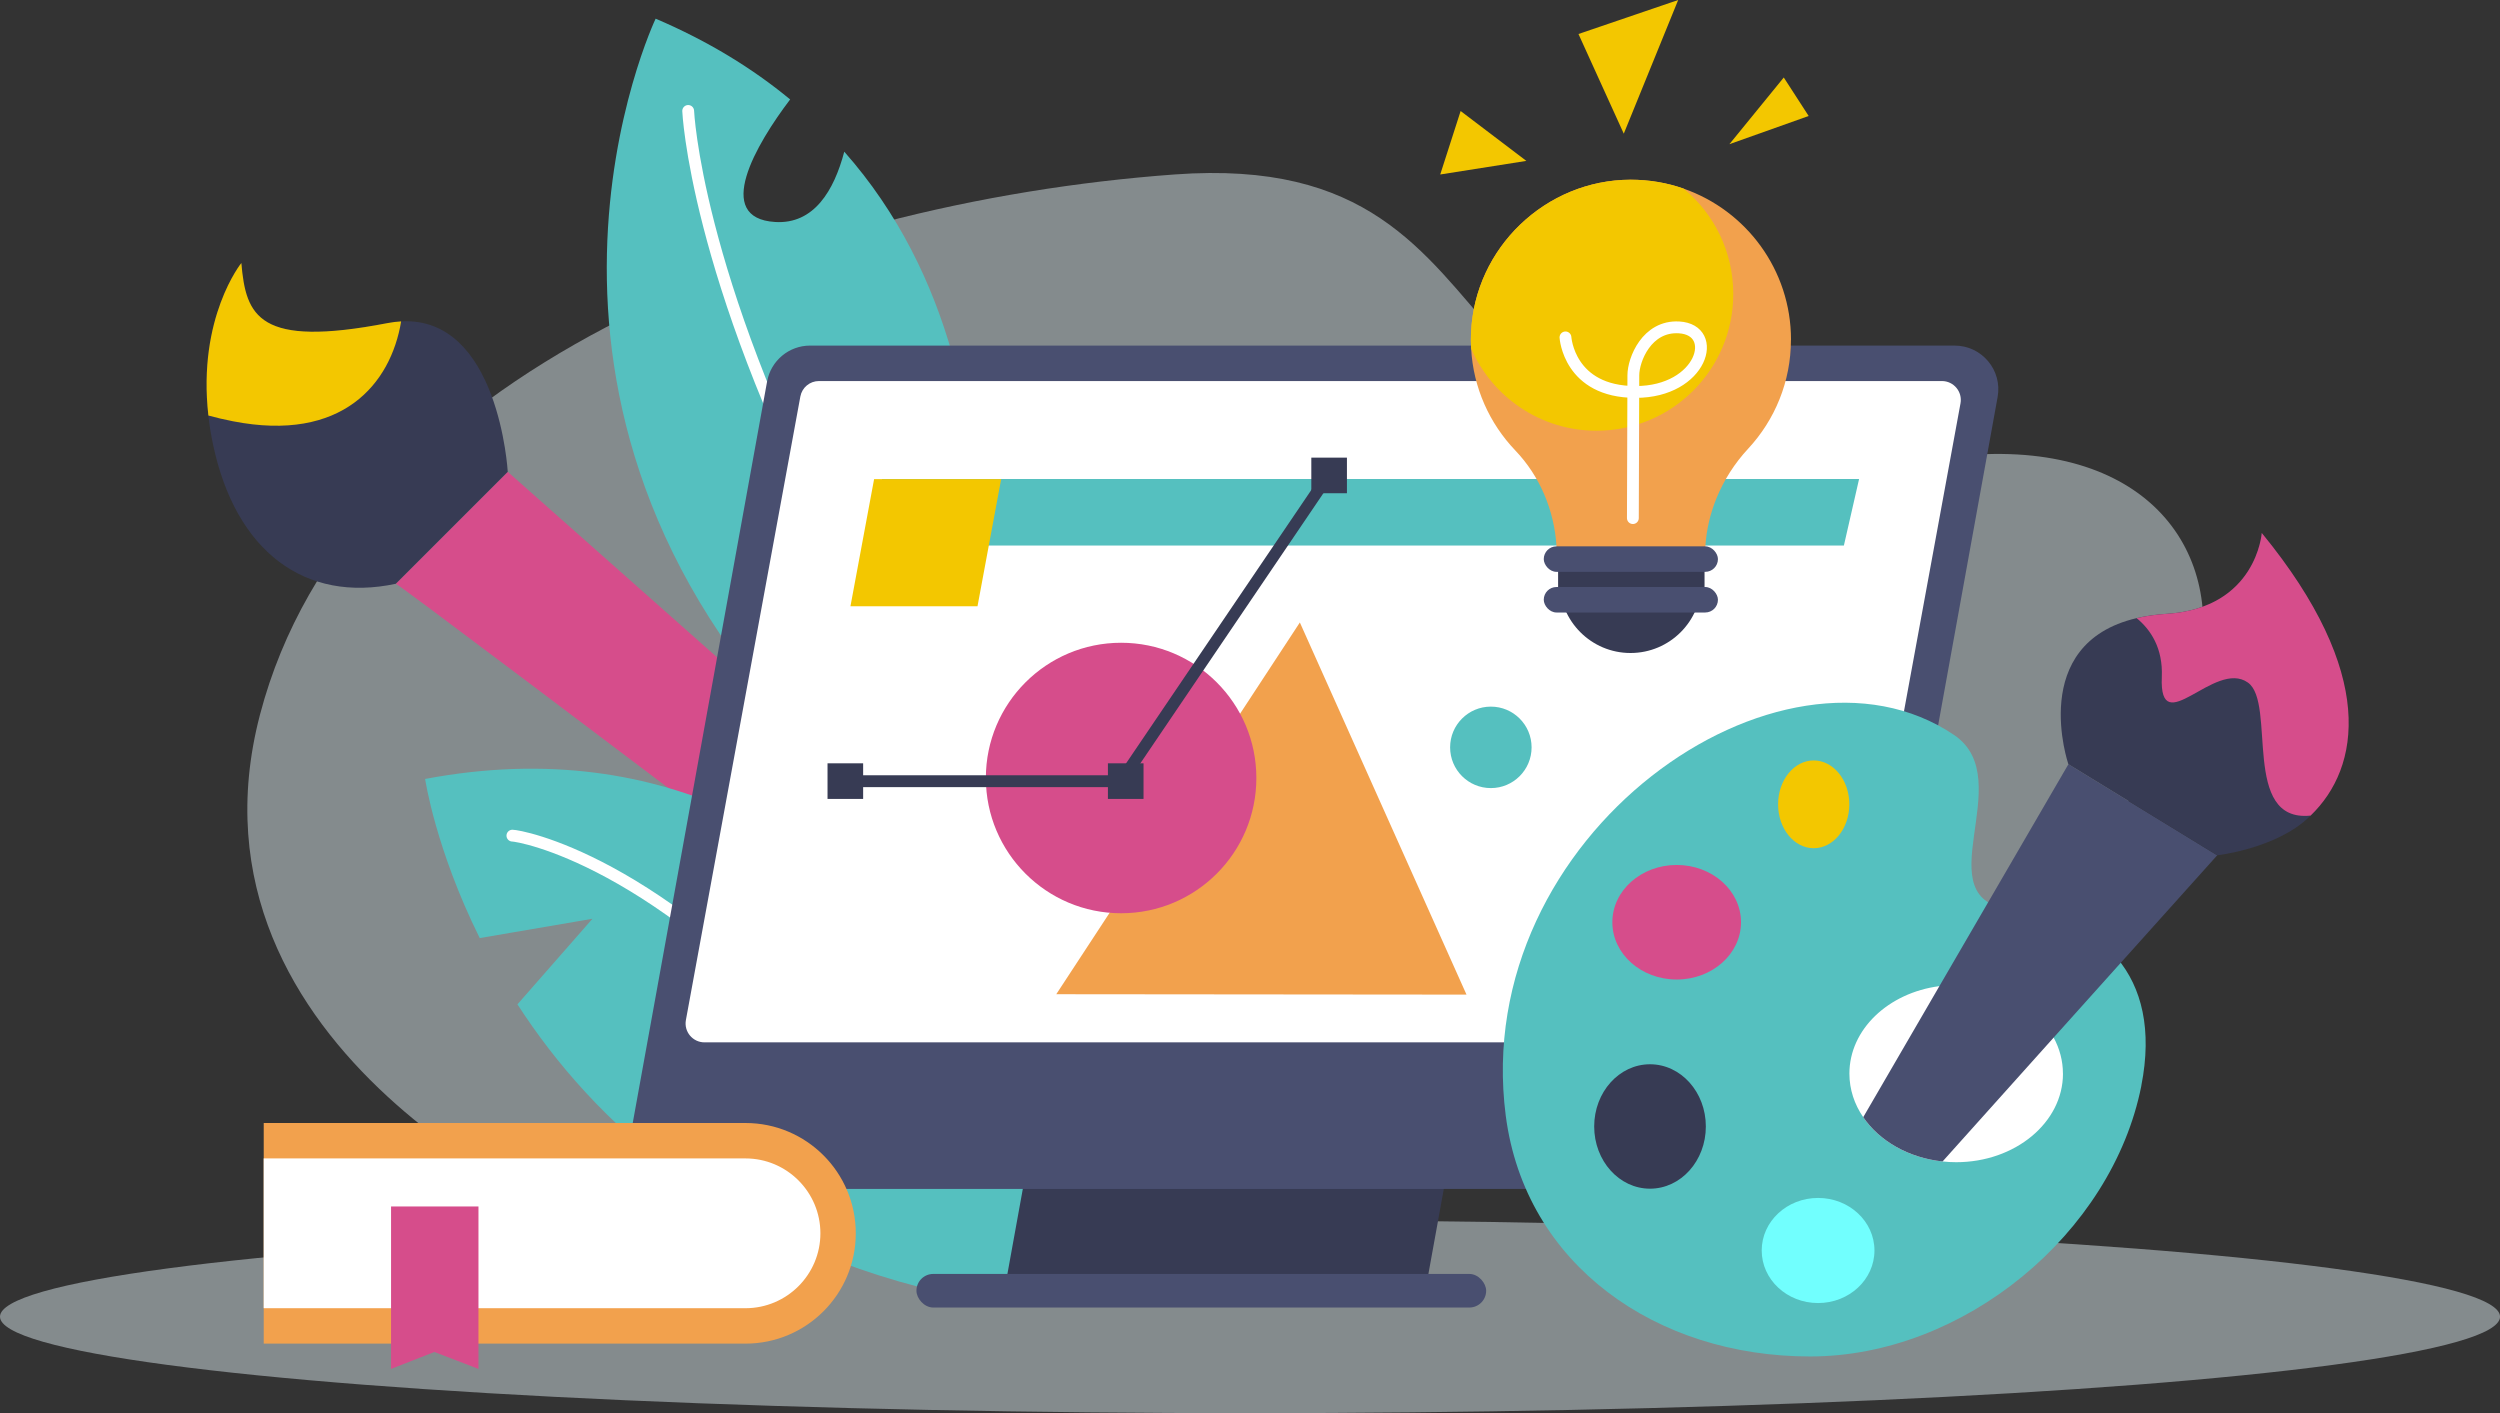 <svg xmlns="http://www.w3.org/2000/svg" id="OBJECTS" viewBox="0 0 634.57 358.7"><rect x="0" y="0" width="634.57" height="358.7" fill="#333333" stroke="none"/><defs><style> .cls-1 { fill: #e0edf3; } .cls-2 { fill: #f2a14d; } .cls-3 { stroke: #373b54; } .cls-3, .cls-4 { fill: none; stroke-miterlimit: 10; stroke-width: 3px; } .cls-5 { fill: #fff; } .cls-6 { fill: #373b54; } .cls-7 { fill: #f3c700; } .cls-8 { opacity: .47; } .cls-9 { fill: #55c0bf; } .cls-4 { stroke: #fff; stroke-linecap: round; } .cls-10 { fill: #d64d8b; } .cls-11 { fill: #71fffe; } .cls-12 { fill: #494f70; } </style></defs><g class="cls-8"><ellipse class="cls-1" cx="317.29" cy="334.21" rx="317.29" ry="24.49"></ellipse></g><g class="cls-8"><path class="cls-1" d="M150.07,310.61c-3.58,0-106.57-43.27-84.08-129.2C88.67,94.79,200.23,51.44,298.17,44.28c97.93-7.17,56.23,92.85,193.07,72.2,96.94-14.63,92.99,102.87-29.26,128.03-122.25,25.16-311.9,66.1-311.9,66.1Z"></path></g><g><path class="cls-10" d="M100.47,148.18c1.98.66,204.87,154.64,204.87,154.64l15.2-13.22L128.88,119.76l-28.42,28.42Z"></path><path class="cls-6" d="M128.88,119.76l-28.42,28.42c-22.94,4.9-40.64-8.06-46.39-35.39-.54-2.54-.93-4.98-1.18-7.32-2.81-24.86,8.37-38.71,8.37-38.71,1.15,13.52,4.32,21.58,37.11,15.25,1.2-.23,2.35-.37,3.45-.43,24.81-1.39,27.06,38.18,27.06,38.18Z"></path><path class="cls-7" d="M101.82,81.58c-2.63,15.91-14.99,30.77-42.69,25.35-2.25-.44-4.33-.93-6.24-1.46-2.81-24.86,8.37-38.71,8.37-38.71,1.15,13.52,4.32,21.58,37.11,15.25,1.2-.23,2.35-.37,3.45-.43Z"></path></g><g><path class="cls-9" d="M279.98,317.89l-35.55,11.38c-59.92-12.33-93.98-44.77-113.09-74.34l19.04-21.72-28.61,4.9c-11.26-22.67-13.86-40.39-13.86-40.39,124.43-23.46,169.23,119.46,172.07,120.17Z"></path><path class="cls-9" d="M242.49,200.35l-35.87-10.34C120.05,102.05,166.42,4.74,166.42,4.74c13.37,5.71,24.65,12.66,34.14,20.5-8.66,11.4-19.63,30.16-3.78,31.11,9.82.59,14.91-7.94,17.52-17.85,55.01,62.25,26.57,160.06,28.19,161.85Z"></path><path class="cls-4" d="M130.06,212.11c1.76,0,36.99,5.87,81.61,57.54"></path><path class="cls-4" d="M174.68,28.16s1.76,41.1,36.99,109.2"></path></g><g><polygon class="cls-6" points="361.96 326.72 255.1 326.72 267.98 255.64 374.84 255.64 361.96 326.72"></polygon><rect class="cls-12" x="232.62" y="323.36" width="144.61" height="8.53" rx="4.27" ry="4.27"></rect><path class="cls-12" d="M159.94,288.71l34.77-191.88c.96-5.28,5.55-9.11,10.91-9.11h290.52c6.92,0,12.15,6.26,10.91,13.07l-34.77,191.88c-.96,5.28-5.55,9.11-10.91,9.11H170.85c-6.92,0-12.15-6.26-10.91-13.07Z"></path><path class="cls-5" d="M463.85,264.58H178.82c-3,0-5.26-2.72-4.72-5.66l29.05-158.27c.42-2.28,2.4-3.93,4.72-3.93h285.04c3,0,5.26,2.72,4.72,5.66l-29.05,158.27c-.42,2.28-2.4,3.93-4.72,3.93Z"></path><polygon class="cls-9" points="468.03 138.47 223.87 138.47 223.87 121.58 471.89 121.58 468.03 138.47"></polygon><polygon class="cls-7" points="248.12 153.88 215.87 153.88 221.87 121.62 254.12 121.62 248.12 153.88"></polygon><polygon class="cls-2" points="268.11 252.36 329.94 158 372.24 252.46 268.11 252.36"></polygon><circle class="cls-10" cx="284.57" cy="197.48" r="34.33"></circle><polyline class="cls-3" points="212.97 198.29 284.57 198.29 337.08 120.8"></polyline><rect class="cls-6" x="210.05" y="193.75" width="9.04" height="9.04"></rect><rect class="cls-6" x="281.22" y="193.75" width="9.04" height="9.04"></rect><rect class="cls-6" x="332.85" y="116.16" width="9.04" height="9.04"></rect><circle class="cls-9" cx="378.42" cy="189.7" r="10.34"></circle></g><g><path class="cls-9" d="M543.53,275.62c-7.42,37.49-45.11,68.69-84.1,68.69s-72.32-23.23-77.23-61.13c-9.24-71.44,70.06-126.2,113.8-96.62,16.91,11.44-8.5,42.17,15.11,44.37,21.34,1.99,38.08,16.05,32.41,44.69Z"></path><ellipse class="cls-7" cx="460.37" cy="204.16" rx="9.04" ry="11.14"></ellipse><ellipse class="cls-10" cx="425.59" cy="234.09" rx="16.33" ry="14.54"></ellipse><ellipse class="cls-6" cx="418.82" cy="285.93" rx="14.17" ry="15.79"></ellipse><ellipse class="cls-11" cx="461.48" cy="317.41" rx="14.31" ry="13.34"></ellipse><path class="cls-5" d="M523.64,272.52c0,12.41-12.14,22.48-27.1,22.48-1.18,0-2.33-.06-3.46-.19-8.65-.91-16.03-5.21-20.14-11.24-2.24-3.26-3.51-7.04-3.51-11.06,0-11.21,9.89-20.51,22.83-22.2,1.39-.18,2.81-.28,4.27-.28,11.03,0,20.53,5.47,24.74,13.33,1.52,2.8,2.36,5.9,2.36,9.15Z"></path><path class="cls-12" d="M562.79,217.1l-41.51,46.26-28.2,31.45c-8.65-.91-16.03-5.21-20.14-11.24l19.33-33.26,32.75-56.33,37.77,23.12Z"></path><path class="cls-6" d="M586.11,207.39c-8.36,8.03-23.32,9.71-23.32,9.71l-37.78-23.13s-10.47-30.54,17.32-37.07c2.29-.54,4.85-.92,7.69-1.1,22.75-1.47,24.07-20.51,24.07-20.51,29.26,35.7,24.67,59.94,12.02,72.1Z"></path><path class="cls-10" d="M586.48,207.02c-17.67,1.82-8.6-28.56-15.89-33.76-8.41-6.01-22.58,15.13-21.86-1.44.31-7.28-2.8-11.97-6.39-14.92,2.29-.54,4.85-.92,7.69-1.1,22.75-1.47,24.07-20.51,24.07-20.51,29.26,35.7,25.04,59.57,12.39,71.73Z"></path></g><g><g><circle class="cls-6" cx="413.87" cy="147.75" r="18"></circle><path class="cls-2" d="M454.59,86.25c0,10.66-4.11,20.36-10.83,27.61-3.47,3.73-6.21,8.03-8.09,12.66-1.56,3.86-2.54,7.96-2.8,12.16-.06.84-.09,1.68-.09,2.53h-37.61c0-.85-.03-1.69-.08-2.53-.57-9.08-4.17-17.77-10.49-24.37-6.48-6.8-10.65-15.84-11.18-25.84-.08-1.33-.09-2.66-.03-4.02.93-21.53,18.95-38.78,40.5-38.83,4.72,0,9.26.78,13.48,2.27,15.86,5.53,27.24,20.61,27.24,38.36Z"></path><rect class="cls-6" x="395.49" y="141.31" width="37.17" height="10.94"></rect><rect class="cls-12" x="391.85" y="138.68" width="44.21" height="6.47" rx="3.23" ry="3.23"></rect><rect class="cls-12" x="391.85" y="149" width="44.21" height="6.47" rx="3.23" ry="3.23"></rect><path class="cls-7" d="M439.95,74.63c0,19.17-15.54,34.7-34.71,34.7-14.25,0-26.49-8.59-31.83-20.87-.08-1.33-.09-2.66-.03-4.02.93-21.53,18.95-38.78,40.5-38.83,4.72,0,9.26.78,13.48,2.27,7.7,6.36,12.59,15.98,12.59,26.74Z"></path></g><polygon class="cls-7" points="412.16 33.93 400.66 8.63 425.97 0 412.16 33.93"></polygon><polygon class="cls-7" points="387.43 40.84 370.75 28.18 365.57 44.29 387.43 40.84"></polygon><polygon class="cls-7" points="438.97 36.6 459.09 29.44 452.77 19.67 438.97 36.6"></polygon><path class="cls-4" d="M397.36,85.64s.85,13.85,17.8,13.85,21.46-15.79,11.02-16.39c-8.18-.47-11.59,8.2-11.59,12.15s-.12,36.26-.12,36.26"></path></g><g><path class="cls-2" d="M66.94,285.05h122.28c15.46,0,28,12.54,28,28h0c0,15.46-12.54,28-28,28h-122.28v-56Z"></path><path class="cls-5" d="M66.93,332.06v-38.02h122.3c10.48,0,19.01,8.53,19.01,19.01s-8.53,19.01-19.01,19.01h-122.3Z"></path><polygon class="cls-10" points="121.45 347.47 110.25 343.17 99.26 347.47 99.26 306.23 121.45 306.23 121.45 347.47"></polygon></g></svg>